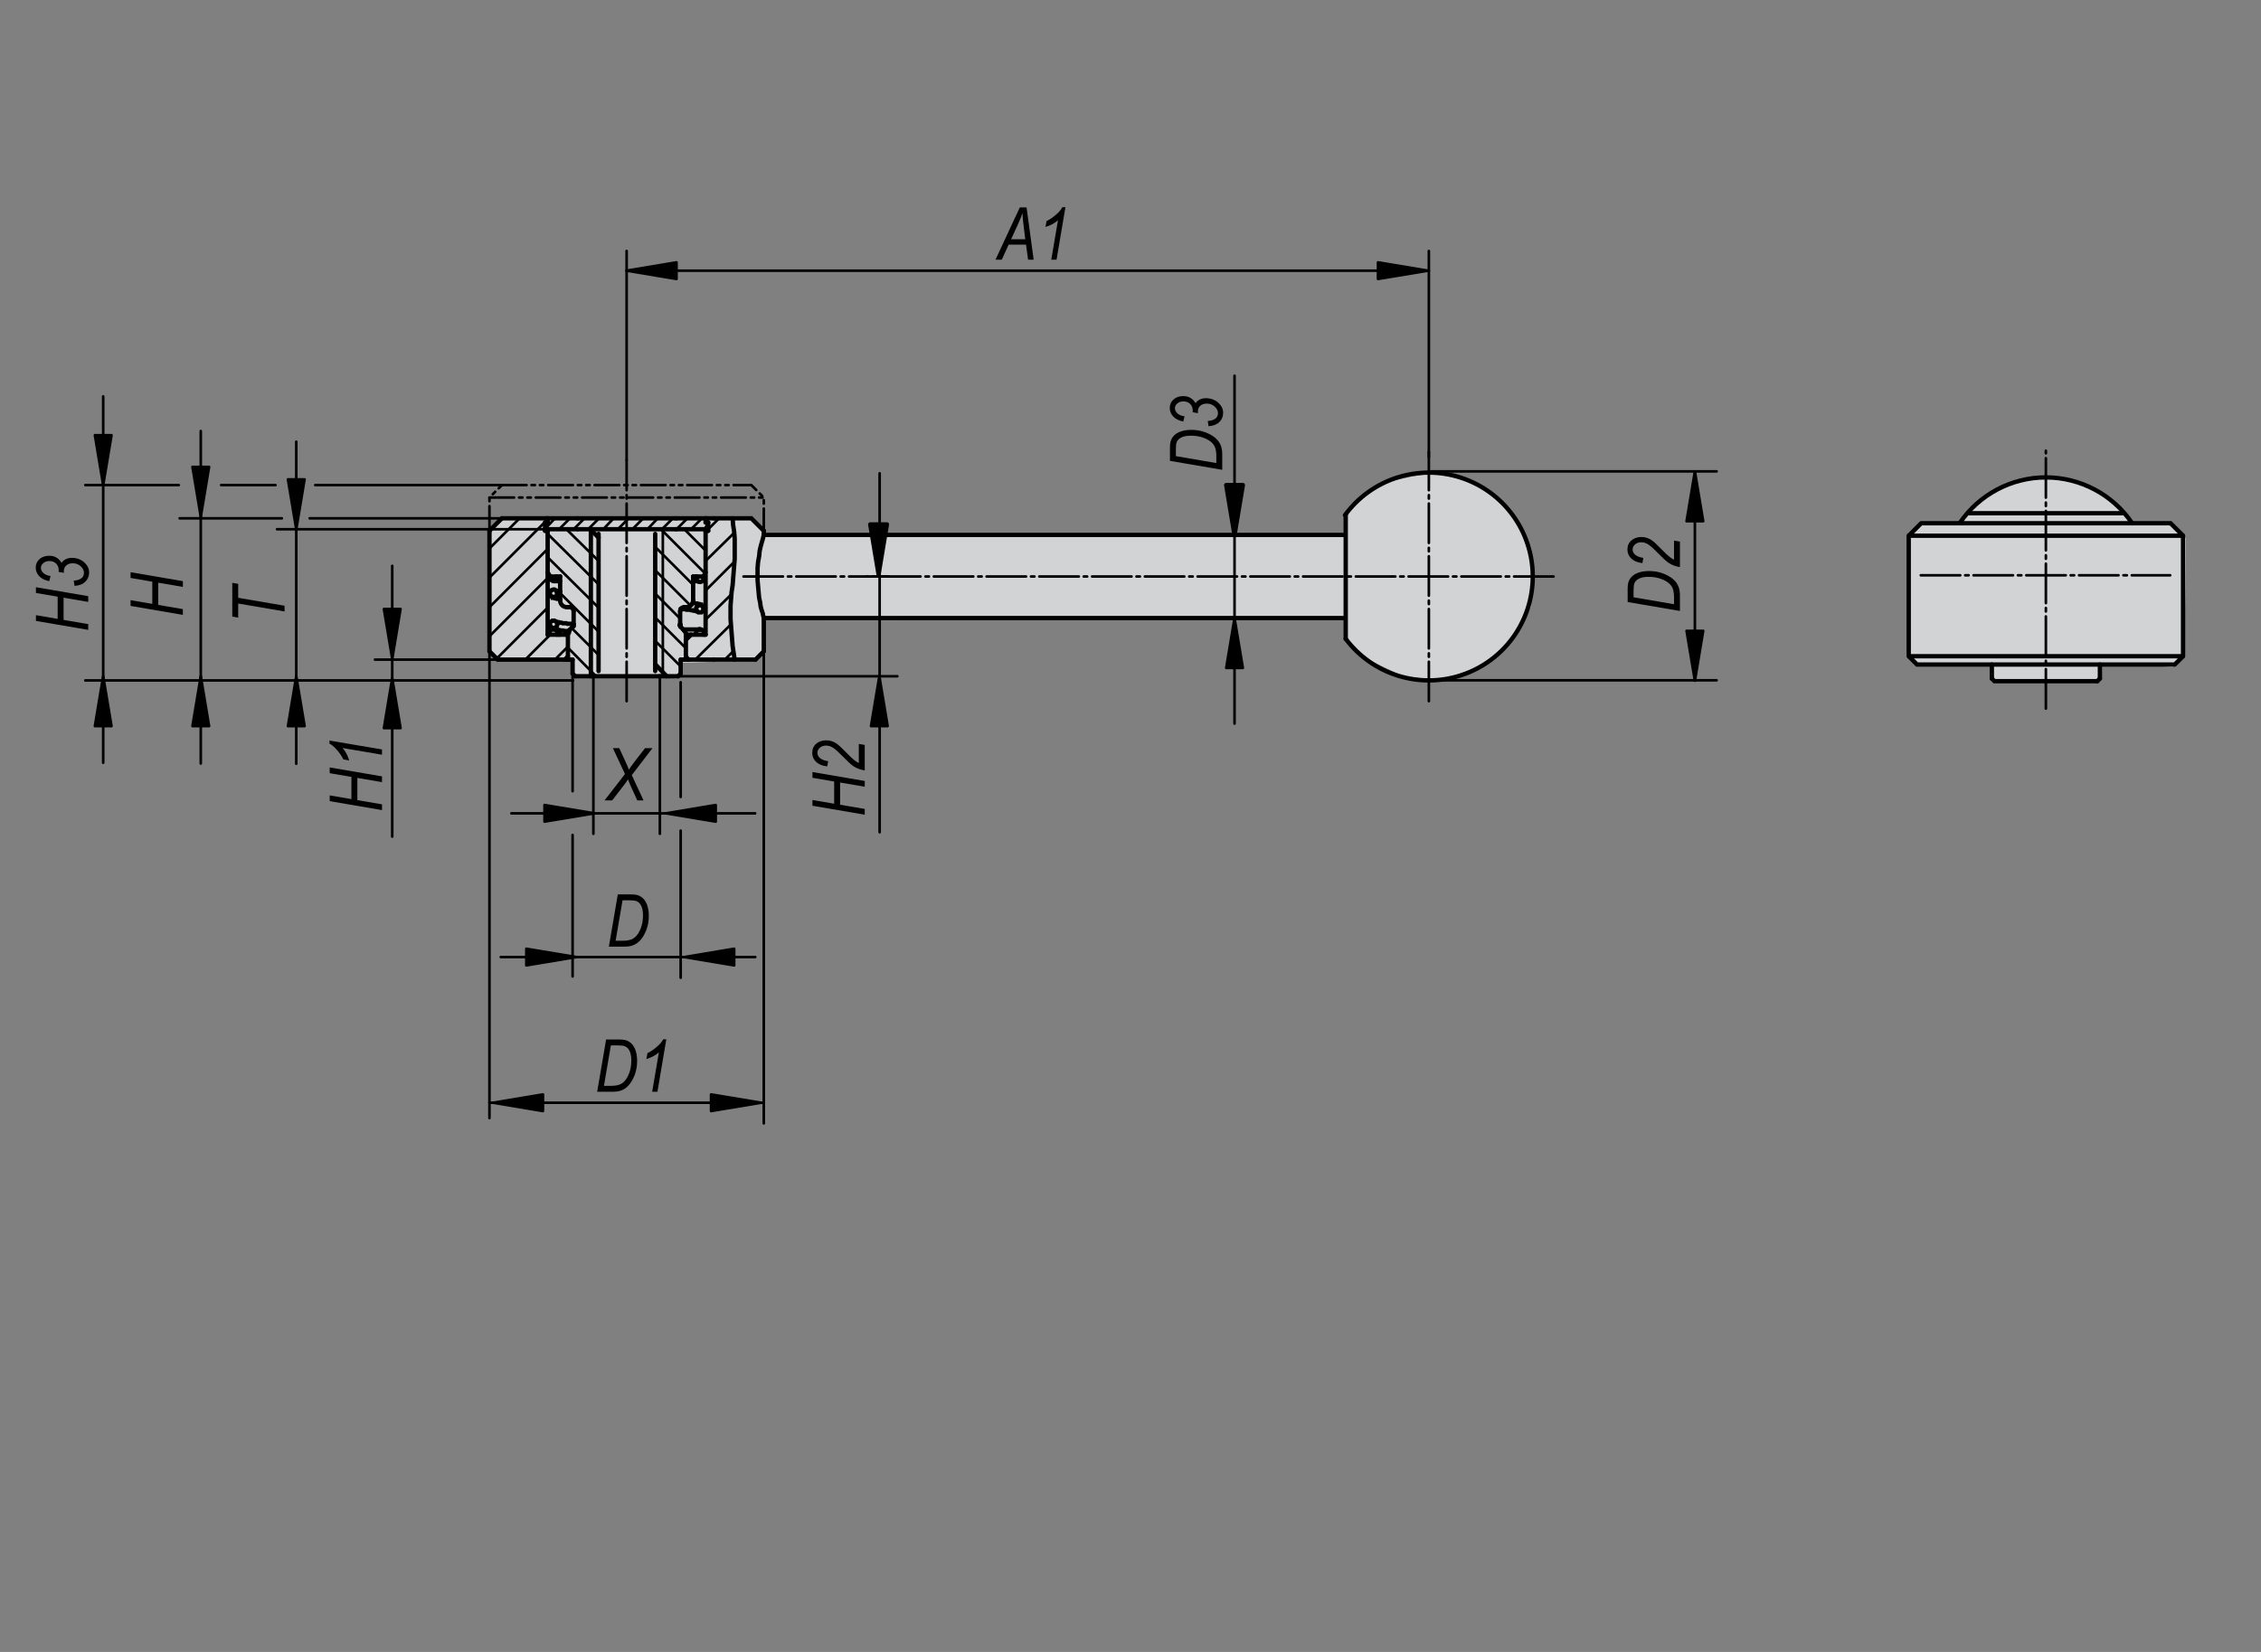 <?xml version="1.0" encoding="utf-8"?>
<!-- Generator: Adobe Illustrator 16.0.3, SVG Export Plug-In . SVG Version: 6.00 Build 0)  -->
<!DOCTYPE svg PUBLIC "-//W3C//DTD SVG 1.1//EN" "http://www.w3.org/Graphics/SVG/1.1/DTD/svg11.dtd">
<svg version="1.1" id="K0114-06390-1A21" xmlns="http://www.w3.org/2000/svg" xmlns:xlink="http://www.w3.org/1999/xlink" x="0px"
	 y="0px" width="650px" height="475px" viewBox="0 0 650 475" enable-background="new 0 0 650 475" xml:space="preserve">
<rect x="0" y="0" width="650" height="475" fill="#808080" stroke="none"/>
<polygon fill="#FFFFFF" points="436.674,150.936 431.998,144.421 424.354,139.155 414.757,135.704 405.902,137.125 398.137,138.839 
	392.114,142.775 387.31,147.621 387.059,153.983 219.496,153.96 219.502,153.26 216.469,149.083 144.723,148.706 141.306,152.499 
	140.927,186.664 143.204,189.7 164.464,189.7 164.464,193.115 165.22,194.635 194.83,195.016 195.968,193.498 195.968,190.461 
	217.228,190.08 219.125,186.664 219.231,177.2 386.862,177.596 386.96,183.758 390.991,188.347 397.438,191.539 403.139,194.236 
	413.863,195.652 425.161,191.676 432.512,186.049 439.964,174.608 440.837,163.737 "/>
<polygon fill="#FFFFFF" points="624.097,150.479 612.462,151.008 611.141,148.362 607.702,144.926 602.153,140.961 596.599,138.317 
	591.841,137.259 587.087,136.995 579.95,138.581 573.869,140.961 569.373,144.134 565.936,147.042 563.293,150.215 552.189,150.479 
	548.751,153.917 548.489,188.812 550.868,190.924 572.547,191.455 572.016,194.892 573.869,196.213 601.892,196.213 
	603.475,195.157 603.475,190.924 624.622,191.721 628.059,188.282 628.323,154.708 "/>
<polygon fill="#D1D3D4" points="436.674,150.936 431.998,144.421 424.354,139.155 414.757,135.704 405.902,137.125 398.137,138.839 
	392.114,142.775 387.31,147.621 387.059,153.983 219.496,153.96 219.502,153.26 216.469,149.083 144.723,148.706 141.306,152.499 
	140.927,186.664 143.204,189.7 164.464,189.7 164.464,193.115 165.22,194.635 194.83,195.016 195.968,193.498 195.968,190.461 
	217.228,190.08 219.125,186.664 219.231,177.2 386.862,177.596 386.96,183.758 390.991,188.347 397.438,191.539 403.139,194.236 
	413.863,195.652 425.161,191.676 432.512,186.049 439.964,174.608 440.837,163.737 "/>
<polygon fill="#D1D3D4" points="624.097,150.479 612.462,151.008 611.141,148.362 607.702,144.926 602.153,140.961 596.599,138.317 
	591.841,137.259 587.087,136.995 579.95,138.581 573.869,140.961 569.373,144.134 565.936,147.042 563.293,150.215 552.189,150.479 
	548.751,153.917 548.489,188.812 550.868,190.924 572.547,191.455 572.016,194.892 573.869,196.213 601.892,196.213 
	603.475,195.157 603.475,190.924 624.622,191.721 628.059,188.282 628.323,154.708 "/>
<line fill="none" stroke="#FFFFFF" stroke-width="0.003" x1="641.25" y1="461.5" x2="641.255" y2="461.5"/>
<polyline fill="none" stroke="#000000" stroke-width="1.25" stroke-linecap="round" stroke-miterlimit="1.5" points="
	160.877,182.498 160.877,182.348 160.877,182.198 160.877,182.049 160.877,181.9 160.877,181.752 160.727,181.601 160.727,181.453 
	160.577,181.453 160.577,181.303 160.428,181.15 160.28,181.15 160.128,181.003 159.832,181.003 "/>
<path fill="none" stroke="#000000" stroke-width="1.25" stroke-linecap="round" stroke-miterlimit="1.5" d="M158.19,165.768
	c-0.132,0.396,0.008,0.827,0.345,1.068c0.34,0.242,0.795,0.231,1.125-0.022c0.328-0.251,0.456-0.688,0.308-1.079"/>
<line fill="none" stroke="#000000" stroke-width="1.25" stroke-linecap="round" stroke-miterlimit="1.5" x1="159.083" y1="167.113" x2="161.026" y2="167.113"/>
<line fill="none" stroke="#000000" stroke-width="1.25" stroke-linecap="round" stroke-miterlimit="1.5" x1="199.266" y1="167.113" x2="200.758" y2="167.113"/>
<line fill="none" stroke="#000000" stroke-width="1.25" stroke-linecap="round" stroke-miterlimit="1.5" x1="200.16" y1="165.768" x2="200.16" y2="165.768"/>
<line fill="none" stroke="#000000" stroke-width="1.25" stroke-linecap="round" stroke-miterlimit="1.5" x1="200.16" y1="165.768" x2="200.16" y2="165.768"/>
<line fill="none" stroke="#000000" stroke-width="1.25" stroke-linecap="round" stroke-miterlimit="1.5" x1="200.16" y1="165.768" x2="200.16" y2="165.768"/>
<line fill="none" stroke="#000000" stroke-width="1.25" stroke-linecap="round" stroke-miterlimit="1.5" x1="200.16" y1="165.768" x2="200.16" y2="165.917"/>
<line fill="none" stroke="#000000" stroke-width="1.25" stroke-linecap="round" stroke-miterlimit="1.5" x1="200.16" y1="165.917" x2="200.16" y2="165.917"/>
<line fill="none" stroke="#000000" stroke-width="1.25" stroke-linecap="round" stroke-miterlimit="1.5" x1="200.16" y1="165.917" x2="200.16" y2="165.917"/>
<line fill="none" stroke="#000000" stroke-width="1.25" stroke-linecap="round" stroke-miterlimit="1.5" x1="200.16" y1="165.917" x2="200.16" y2="166.068"/>
<line fill="none" stroke="#000000" stroke-width="1.25" stroke-linecap="round" stroke-miterlimit="1.5" x1="200.16" y1="166.068" x2="200.16" y2="166.068"/>
<line fill="none" stroke="#000000" stroke-width="1.25" stroke-linecap="round" stroke-miterlimit="1.5" x1="200.16" y1="166.068" x2="200.16" y2="166.068"/>
<line fill="none" stroke="#000000" stroke-width="1.25" stroke-linecap="round" stroke-miterlimit="1.5" x1="200.16" y1="166.068" x2="200.16" y2="166.216"/>
<line fill="none" stroke="#000000" stroke-width="1.25" stroke-linecap="round" stroke-miterlimit="1.5" x1="200.16" y1="166.216" x2="200.16" y2="166.216"/>
<line fill="none" stroke="#000000" stroke-width="1.25" stroke-linecap="round" stroke-miterlimit="1.5" x1="200.16" y1="166.216" x2="200.16" y2="166.216"/>
<line fill="none" stroke="#000000" stroke-width="1.25" stroke-linecap="round" stroke-miterlimit="1.5" x1="200.16" y1="166.216" x2="200.16" y2="166.366"/>
<line fill="none" stroke="#000000" stroke-width="1.25" stroke-linecap="round" stroke-miterlimit="1.5" x1="200.16" y1="166.366" x2="200.16" y2="166.366"/>
<line fill="none" stroke="#000000" stroke-width="1.25" stroke-linecap="round" stroke-miterlimit="1.5" x1="200.16" y1="166.366" x2="200.16" y2="166.366"/>
<line fill="none" stroke="#000000" stroke-width="1.25" stroke-linecap="round" stroke-miterlimit="1.5" x1="200.16" y1="166.366" x2="200.16" y2="166.514"/>
<polyline fill="none" stroke="#000000" stroke-width="1.25" stroke-linecap="round" stroke-miterlimit="1.5" points="
	160.28,170.548 160.128,170.398 160.128,170.099 159.98,169.803 159.682,169.653 159.383,169.5 159.083,169.5 158.786,169.653 
	158.636,169.653 158.337,169.803 158.19,170.099 158.039,170.25 158.039,170.548 158.039,170.849 158.19,171.145 158.337,171.445 
	158.636,171.593 158.786,171.593 159.083,171.743 159.383,171.593 159.682,171.593 159.98,171.294 160.128,171.145 160.128,170.849 
	160.28,170.548 "/>
<polyline fill="none" stroke="#000000" stroke-width="1.25" stroke-linecap="round" stroke-miterlimit="1.5" points="
	158.039,170.548 158.039,170.849 158.19,171.145 158.337,171.294 158.486,171.445 158.636,171.593 158.786,171.743 158.935,171.743 
	158.935,171.894 159.083,171.894 159.235,171.894 159.383,171.894 159.531,172.042 159.682,172.042 159.832,172.042 159.98,172.042 
	160.128,172.191 160.28,172.191 160.428,172.191 160.577,172.191 161.026,172.34 "/>
<polyline fill="none" stroke="#000000" stroke-width="1.25" stroke-linecap="round" stroke-miterlimit="1.5" points="202.25,175.03 
	202.25,174.73 202.102,174.431 201.955,174.28 201.804,174.133 201.654,173.985 201.505,173.985 201.505,173.834 201.357,173.834 
	201.205,173.834 201.057,173.684 200.908,173.684 200.758,173.684 200.608,173.684 200.459,173.536 200.311,173.536 200.16,173.536 
	200.01,173.536 199.712,173.387 199.562,173.387 199.115,173.387 "/>
<line fill="none" stroke="#000000" stroke-width="1.25" stroke-linecap="round" stroke-miterlimit="1.5" x1="161.026" y1="170.099" x2="161.026" y2="170.099"/>
<line fill="none" stroke="#000000" stroke-width="1.25" stroke-linecap="round" stroke-miterlimit="1.5" x1="161.026" y1="170.099" x2="160.877" y2="170.099"/>
<line fill="none" stroke="#000000" stroke-width="1.25" stroke-linecap="round" stroke-miterlimit="1.5" x1="160.877" y1="170.099" x2="160.727" y2="170.099"/>
<line fill="none" stroke="#000000" stroke-width="1.25" stroke-linecap="round" stroke-miterlimit="1.5" x1="160.727" y1="170.099" x2="160.577" y2="170.099"/>
<line fill="none" stroke="#000000" stroke-width="1.25" stroke-linecap="round" stroke-miterlimit="1.5" x1="160.577" y1="170.099" x2="160.577" y2="170.099"/>
<line fill="none" stroke="#000000" stroke-width="1.25" stroke-linecap="round" stroke-miterlimit="1.5" x1="160.577" y1="170.099" x2="160.428" y2="169.95"/>
<line fill="none" stroke="#000000" stroke-width="1.25" stroke-linecap="round" stroke-miterlimit="1.5" x1="160.428" y1="169.95" x2="160.28" y2="169.95"/>
<line fill="none" stroke="#000000" stroke-width="1.25" stroke-linecap="round" stroke-miterlimit="1.5" x1="160.28" y1="169.95" x2="160.28" y2="169.95"/>
<line fill="none" stroke="#000000" stroke-width="1.25" stroke-linecap="round" stroke-miterlimit="1.5" x1="160.28" y1="169.95" x2="160.128" y2="169.95"/>
<line fill="none" stroke="#000000" stroke-width="1.25" stroke-linecap="round" stroke-miterlimit="1.5" x1="160.128" y1="169.95" x2="160.128" y2="169.95"/>
<line fill="none" stroke="#000000" stroke-width="1.25" stroke-linecap="round" stroke-miterlimit="1.5" x1="160.128" y1="169.95" x2="160.128" y2="169.95"/>
<line fill="none" stroke="#000000" stroke-width="1.25" stroke-linecap="round" stroke-miterlimit="1.5" x1="160.128" y1="169.95" x2="159.98" y2="169.95"/>
<line fill="none" stroke="#000000" stroke-width="1.25" stroke-linecap="round" stroke-miterlimit="1.5" x1="159.98" y1="169.95" x2="159.98" y2="169.95"/>
<polyline fill="none" stroke="#000000" stroke-width="1.25" stroke-linecap="round" stroke-miterlimit="1.5" points="
	201.205,176.075 201.505,176.075 201.654,176.075 201.955,175.776 202.102,175.627 202.25,175.326 202.25,175.03 202.25,174.73 
	202.102,174.581 201.955,174.28 201.804,174.133 201.505,173.985 201.205,173.985 200.908,173.985 200.608,174.133 200.459,174.28 
	200.311,174.581 200.16,174.73 200.16,175.03 200.16,175.326 200.311,175.627 200.459,175.776 200.758,176.075 200.908,176.075 
	201.205,176.075 "/>
<polyline fill="none" stroke="#000000" stroke-width="1.25" stroke-linecap="round" stroke-miterlimit="1.5" points="
	195.681,175.03 195.979,175.178 196.425,175.178 196.725,175.178 197.022,175.178 197.322,175.326 197.621,175.326 197.92,175.326 
	198.069,175.326 198.369,175.326 198.667,175.478 198.817,175.478 199.115,175.478 199.266,175.478 199.414,175.627 
	199.712,175.627 199.863,175.627 200.01,175.627 200.16,175.776 200.459,175.776 "/>
<polyline fill="none" stroke="#000000" stroke-width="1.25" stroke-linecap="round" stroke-miterlimit="1.5" points="160.28,179.51 
	160.128,179.211 160.128,179.061 159.98,178.765 159.682,178.613 159.383,178.463 159.083,178.463 158.786,178.463 158.636,178.613 
	158.337,178.765 158.19,178.914 158.039,179.211 158.039,179.51 158.039,179.811 158.19,180.105 158.337,180.258 158.636,180.406 
	158.786,180.555 159.083,180.555 159.383,180.555 159.682,180.406 159.98,180.258 160.128,179.957 160.128,179.811 160.28,179.51 
	"/>
<polyline fill="none" stroke="#000000" stroke-width="1.25" stroke-linecap="round" stroke-miterlimit="1.5" points="
	158.039,179.51 158.19,179.957 158.337,180.258 158.486,180.406 158.786,180.555 158.935,180.705 159.083,180.705 159.235,180.855 
	159.531,180.855 159.682,181.003 159.832,181.003 160.128,181.003 160.428,181.15 160.727,181.15 160.877,181.15 161.325,181.303 
	161.623,181.303 161.924,181.303 162.373,181.453 162.668,181.453 163.565,181.453 "/>
<polyline fill="none" stroke="#000000" stroke-width="1.25" stroke-linecap="round" stroke-miterlimit="1.5" points="164.91,179.51 
	164.461,179.51 164.163,179.361 163.865,179.361 163.565,179.361 163.117,179.361 162.818,179.211 162.52,179.211 162.373,179.211 
	162.071,179.211 161.773,179.211 161.475,179.061 161.325,179.061 161.026,179.061 160.877,179.061 160.727,178.914 
	160.577,178.914 160.428,178.914 160.28,178.914 160.128,178.914 159.98,178.765 "/>
<path fill="none" stroke="#000000" stroke-width="1.25" stroke-linecap="round" stroke-miterlimit="1.5" d="M200.16,165.768
	c-0.204,0.478-0.058,1.035,0.356,1.352c0.414,0.316,0.99,0.311,1.397-0.012c0.409-0.322,0.544-0.88,0.332-1.356"/>
<line fill="none" stroke="#000000" stroke-width="1.25" stroke-linecap="round" stroke-miterlimit="1.5" x1="202.25" y1="166.216" x2="202.25" y2="166.216"/>
<line fill="none" stroke="#000000" stroke-width="1.25" stroke-linecap="round" stroke-miterlimit="1.5" x1="202.25" y1="166.216" x2="202.25" y2="166.068"/>
<line fill="none" stroke="#000000" stroke-width="1.25" stroke-linecap="round" stroke-miterlimit="1.5" x1="202.25" y1="166.068" x2="202.25" y2="166.068"/>
<line fill="none" stroke="#000000" stroke-width="1.25" stroke-linecap="round" stroke-miterlimit="1.5" x1="202.25" y1="166.068" x2="202.25" y2="166.068"/>
<line fill="none" stroke="#000000" stroke-width="1.25" stroke-linecap="round" stroke-miterlimit="1.5" x1="202.25" y1="166.068" x2="202.25" y2="166.068"/>
<line fill="none" stroke="#000000" stroke-width="1.25" stroke-linecap="round" stroke-miterlimit="1.5" x1="202.25" y1="166.068" x2="202.25" y2="166.068"/>
<line fill="none" stroke="#000000" stroke-width="1.25" stroke-linecap="round" stroke-miterlimit="1.5" x1="202.25" y1="166.068" x2="202.25" y2="166.068"/>
<line fill="none" stroke="#000000" stroke-width="1.25" stroke-linecap="round" stroke-miterlimit="1.5" x1="202.25" y1="166.068" x2="202.25" y2="165.917"/>
<line fill="none" stroke="#000000" stroke-width="1.25" stroke-linecap="round" stroke-miterlimit="1.5" x1="202.25" y1="165.917" x2="202.25" y2="165.917"/>
<line fill="none" stroke="#000000" stroke-width="1.25" stroke-linecap="round" stroke-miterlimit="1.5" x1="202.25" y1="165.917" x2="202.25" y2="165.917"/>
<line fill="none" stroke="#000000" stroke-width="1.25" stroke-linecap="round" stroke-miterlimit="1.5" x1="202.25" y1="165.917" x2="202.25" y2="165.917"/>
<line fill="none" stroke="#000000" stroke-width="1.25" stroke-linecap="round" stroke-miterlimit="1.5" x1="202.25" y1="165.917" x2="202.25" y2="165.917"/>
<line fill="none" stroke="#000000" stroke-width="1.25" stroke-linecap="round" stroke-miterlimit="1.5" x1="202.25" y1="165.917" x2="202.25" y2="165.917"/>
<line fill="none" stroke="#000000" stroke-width="1.25" stroke-linecap="round" stroke-miterlimit="1.5" x1="202.25" y1="165.917" x2="202.25" y2="165.768"/>
<line fill="none" stroke="#000000" stroke-width="1.25" stroke-linecap="round" stroke-miterlimit="1.5" x1="202.25" y1="165.768" x2="202.25" y2="165.768"/>
<line fill="none" stroke="#000000" stroke-width="1.25" stroke-linecap="round" stroke-miterlimit="1.5" x1="202.25" y1="165.768" x2="202.25" y2="165.768"/>
<line fill="none" stroke="#000000" stroke-width="1.25" stroke-linecap="round" stroke-miterlimit="1.5" x1="202.25" y1="165.768" x2="202.25" y2="165.768"/>
<path fill="none" stroke="#000000" stroke-width="1.25" stroke-linecap="round" stroke-miterlimit="1.5" d="M160.128,182.498
	c0.198-0.462,0.072-0.993-0.309-1.316c-0.382-0.324-0.93-0.359-1.351-0.09c-0.419,0.271-0.615,0.785-0.479,1.268"/>
<line fill="none" stroke="#000000" stroke-width="1.25" stroke-linecap="round" stroke-miterlimit="1.5" x1="159.832" y1="181.003" x2="159.083" y2="181.003"/>
<path fill="none" stroke="#000000" stroke-width="1.25" stroke-linecap="round" stroke-miterlimit="1.5" d="M202.25,182.498
	c0.198-0.462,0.073-0.993-0.309-1.316c-0.382-0.324-0.93-0.359-1.35-0.09c-0.419,0.271-0.615,0.785-0.481,1.268"/>
<line fill="none" stroke="#000000" stroke-width="1.25" stroke-linecap="round" stroke-miterlimit="1.5" x1="201.205" y1="181.003" x2="201.205" y2="181.003"/>
<line fill="none" stroke="#000000" stroke-width="1.25" stroke-linecap="round" stroke-miterlimit="1.5" x1="201.205" y1="181.003" x2="201.205" y2="181.003"/>
<line fill="none" stroke="#000000" stroke-width="1.25" stroke-linecap="round" stroke-miterlimit="1.5" x1="201.205" y1="181.003" x2="201.057" y2="181.003"/>
<polyline fill="none" stroke="#000000" stroke-width="1.25" stroke-linecap="round" stroke-miterlimit="1.5" points="
	201.057,181.003 200.908,181.003 200.758,181.003 200.608,181.003 200.459,181.003 200.311,181.003 200.16,181.003 199.863,181.003 
	199.562,181.003 199.414,181.003 199.115,181.003 198.667,181.003 198.369,181.003 198.069,181.003 197.621,181.003 
	197.322,181.003 196.425,181.003 "/>
<line fill="none" stroke="#000000" stroke-width="1.25" stroke-linecap="round" stroke-miterlimit="1.5" x1="158.19" y1="165.768" x2="158.19" y2="165.768"/>
<line fill="none" stroke="#000000" stroke-width="1.25" stroke-linecap="round" stroke-miterlimit="1.5" x1="202.85" y1="164.573" x2="202.25" y2="165.768"/>
<line fill="none" stroke="#000000" stroke-width="1.25" stroke-linecap="round" stroke-miterlimit="1.5" x1="202.85" y1="152.174" x2="202.85" y2="152.623"/>
<line fill="none" stroke="#000000" stroke-width="1.25" stroke-linecap="round" stroke-miterlimit="1.5" x1="196.874" y1="189.668" x2="196.576" y2="189.668"/>
<line fill="none" stroke="#000000" stroke-width="1.25" stroke-linecap="round" stroke-miterlimit="1.5" x1="158.19" y1="165.768" x2="157.439" y2="164.573"/>
<line fill="none" stroke="#000000" stroke-width="1.25" stroke-linecap="round" stroke-miterlimit="1.5" x1="189.705" y1="194.447" x2="170.585" y2="194.447"/>
<line fill="none" stroke="#000000" stroke-width="1.25" stroke-linecap="round" stroke-miterlimit="1.5" x1="172.079" y1="192.955" x2="172.079" y2="153.521"/>
<line fill="none" stroke="#000000" stroke-width="1.25" stroke-linecap="round" stroke-miterlimit="1.5" x1="188.361" y1="153.521" x2="188.361" y2="192.955"/>
<path fill="none" stroke="#000000" stroke-width="1.25" stroke-linecap="round" stroke-miterlimit="1.5" d="M164.91,175.776
	c0-0.659-0.534-1.195-1.196-1.195"/>
<path fill="none" stroke="#000000" stroke-width="1.25" stroke-linecap="round" stroke-miterlimit="1.5" d="M196.725,174.581
	c-0.66,0-1.195,0.536-1.195,1.195"/>
<line fill="none" stroke="#000000" stroke-width="1.25" stroke-linecap="round" stroke-miterlimit="1.5" x1="164.611" y1="180.258" x2="164.611" y2="180.258"/>
<line fill="none" stroke="#000000" stroke-width="1.25" stroke-linecap="round" stroke-miterlimit="1.5" x1="164.611" y1="180.258" x2="164.611" y2="180.105"/>
<line fill="none" stroke="#000000" stroke-width="1.25" stroke-linecap="round" stroke-miterlimit="1.5" x1="164.611" y1="180.105" x2="164.76" y2="180.105"/>
<line fill="none" stroke="#000000" stroke-width="1.25" stroke-linecap="round" stroke-miterlimit="1.5" x1="164.76" y1="180.105" x2="164.76" y2="180.105"/>
<line fill="none" stroke="#000000" stroke-width="1.25" stroke-linecap="round" stroke-miterlimit="1.5" x1="164.76" y1="180.105" x2="164.76" y2="179.957"/>
<line fill="none" stroke="#000000" stroke-width="1.25" stroke-linecap="round" stroke-miterlimit="1.5" x1="164.76" y1="179.957" x2="164.76" y2="179.957"/>
<line fill="none" stroke="#000000" stroke-width="1.25" stroke-linecap="round" stroke-miterlimit="1.5" x1="164.76" y1="179.957" x2="164.76" y2="179.957"/>
<line fill="none" stroke="#000000" stroke-width="1.25" stroke-linecap="round" stroke-miterlimit="1.5" x1="164.76" y1="179.957" x2="164.76" y2="179.811"/>
<line fill="none" stroke="#000000" stroke-width="1.25" stroke-linecap="round" stroke-miterlimit="1.5" x1="164.76" y1="179.811" x2="164.76" y2="179.811"/>
<polyline fill="none" stroke="#000000" stroke-width="1.25" stroke-linecap="round" stroke-miterlimit="1.5" points="
	164.76,179.811 164.91,179.811 164.91,179.66 164.91,179.51 "/>
<line fill="none" stroke="#000000" stroke-width="1.25" stroke-linecap="round" stroke-miterlimit="1.5" x1="195.53" y1="179.51" x2="195.53" y2="179.51"/>
<line fill="none" stroke="#000000" stroke-width="1.25" stroke-linecap="round" stroke-miterlimit="1.5" x1="195.53" y1="179.51" x2="195.53" y2="179.51"/>
<line fill="none" stroke="#000000" stroke-width="1.25" stroke-linecap="round" stroke-miterlimit="1.5" x1="195.53" y1="179.51" x2="195.53" y2="179.66"/>
<line fill="none" stroke="#000000" stroke-width="1.25" stroke-linecap="round" stroke-miterlimit="1.5" x1="195.53" y1="179.66" x2="195.53" y2="179.66"/>
<line fill="none" stroke="#000000" stroke-width="1.25" stroke-linecap="round" stroke-miterlimit="1.5" x1="195.53" y1="179.66" x2="195.53" y2="179.66"/>
<line fill="none" stroke="#000000" stroke-width="1.25" stroke-linecap="round" stroke-miterlimit="1.5" x1="195.53" y1="179.66" x2="195.53" y2="179.811"/>
<line fill="none" stroke="#000000" stroke-width="1.25" stroke-linecap="round" stroke-miterlimit="1.5" x1="195.53" y1="179.811" x2="195.53" y2="179.811"/>
<line fill="none" stroke="#000000" stroke-width="1.25" stroke-linecap="round" stroke-miterlimit="1.5" x1="195.53" y1="179.811" x2="195.53" y2="179.811"/>
<line fill="none" stroke="#000000" stroke-width="1.25" stroke-linecap="round" stroke-miterlimit="1.5" x1="195.53" y1="179.811" x2="195.53" y2="179.957"/>
<line fill="none" stroke="#000000" stroke-width="1.25" stroke-linecap="round" stroke-miterlimit="1.5" x1="195.53" y1="179.957" x2="195.53" y2="179.957"/>
<line fill="none" stroke="#000000" stroke-width="1.25" stroke-linecap="round" stroke-miterlimit="1.5" x1="195.53" y1="179.957" x2="195.53" y2="179.957"/>
<line fill="none" stroke="#000000" stroke-width="1.25" stroke-linecap="round" stroke-miterlimit="1.5" x1="195.53" y1="179.957" x2="195.681" y2="180.105"/>
<line fill="none" stroke="#000000" stroke-width="1.25" stroke-linecap="round" stroke-miterlimit="1.5" x1="195.681" y1="180.105" x2="195.681" y2="180.105"/>
<line fill="none" stroke="#000000" stroke-width="1.25" stroke-linecap="round" stroke-miterlimit="1.5" x1="195.681" y1="180.105" x2="195.681" y2="180.105"/>
<line fill="none" stroke="#000000" stroke-width="1.25" stroke-linecap="round" stroke-miterlimit="1.5" x1="195.681" y1="180.105" x2="195.681" y2="180.105"/>
<line fill="none" stroke="#000000" stroke-width="1.25" stroke-linecap="round" stroke-miterlimit="1.5" x1="195.681" y1="180.105" x2="195.681" y2="180.258"/>
<path fill="none" stroke="#000000" stroke-width="1.25" stroke-linecap="round" stroke-miterlimit="1.5" d="M161.026,172.639
	c0,1.072,0.869,1.942,1.942,1.942"/>
<path fill="none" stroke="#000000" stroke-width="1.25" stroke-linecap="round" stroke-miterlimit="1.5" d="M197.322,174.581
	c1.073,0,1.943-0.87,1.943-1.942"/>
<line fill="none" stroke="#000000" stroke-width="1.25" stroke-linecap="round" stroke-miterlimit="1.5" x1="165.355" y1="194.447" x2="164.611" y2="193.699"/>
<line fill="none" stroke="#000000" stroke-width="1.25" stroke-linecap="round" stroke-miterlimit="1.5" x1="195.681" y1="193.699" x2="194.933" y2="194.447"/>
<line fill="none" stroke="#000000" stroke-width="1.25" stroke-linecap="round" stroke-miterlimit="1.5" x1="164.91" y1="179.51" x2="164.91" y2="175.776"/>
<line fill="none" stroke="#000000" stroke-width="1.25" stroke-linecap="round" stroke-miterlimit="1.5" x1="195.53" y1="175.776" x2="195.53" y2="179.51"/>
<line fill="none" stroke="#000000" stroke-width="1.25" stroke-linecap="round" stroke-miterlimit="1.5" x1="164.611" y1="193.699" x2="164.611" y2="189.668"/>
<line fill="none" stroke="#000000" stroke-width="1.25" stroke-linecap="round" stroke-miterlimit="1.5" x1="195.681" y1="189.668" x2="195.681" y2="193.699"/>
<line fill="none" stroke="#000000" stroke-width="1.25" stroke-linecap="round" stroke-miterlimit="1.5" x1="157.439" y1="152.623" x2="157.439" y2="152.174"/>
<line fill="none" stroke="#000000" stroke-width="1.25" stroke-linecap="round" stroke-miterlimit="1.5" x1="199.266" y1="165.768" x2="199.266" y2="172.639"/>
<line fill="none" stroke="#000000" stroke-width="1.25" stroke-linecap="round" stroke-miterlimit="1.5" x1="161.026" y1="172.639" x2="161.026" y2="165.768"/>
<line fill="none" stroke="#000000" stroke-width="1.25" stroke-linecap="round" stroke-miterlimit="1.5" x1="163.714" y1="181.15" x2="164.611" y2="180.258"/>
<line fill="none" stroke="#000000" stroke-width="1.25" stroke-linecap="round" stroke-miterlimit="1.5" x1="195.681" y1="180.258" x2="196.576" y2="181.15"/>
<line fill="none" stroke="#000000" stroke-width="1.25" stroke-linecap="round" stroke-miterlimit="1.5" x1="162.668" y1="182.498" x2="162.818" y2="182.348"/>
<line fill="none" stroke="#000000" stroke-width="1.25" stroke-linecap="round" stroke-miterlimit="1.5" x1="162.818" y1="182.348" x2="162.818" y2="182.348"/>
<line fill="none" stroke="#000000" stroke-width="1.25" stroke-linecap="round" stroke-miterlimit="1.5" x1="162.818" y1="182.348" x2="162.969" y2="182.198"/>
<line fill="none" stroke="#000000" stroke-width="1.25" stroke-linecap="round" stroke-miterlimit="1.5" x1="162.969" y1="182.198" x2="163.117" y2="182.049"/>
<polyline fill="none" stroke="#000000" stroke-width="1.25" stroke-linecap="round" stroke-miterlimit="1.5" points="
	163.117,182.049 163.117,181.9 163.265,181.9 163.265,181.752 163.417,181.752 163.417,181.601 163.565,181.601 163.565,181.453 
	163.714,181.303 163.714,181.15 "/>
<line fill="none" stroke="#000000" stroke-width="1.25" stroke-linecap="round" stroke-miterlimit="1.5" x1="163.714" y1="189.668" x2="163.265" y2="189.668"/>
<line fill="none" stroke="#000000" stroke-width="1.25" stroke-linecap="round" stroke-miterlimit="1.5" x1="170.585" y1="194.447" x2="165.355" y2="194.447"/>
<line fill="none" stroke="#000000" stroke-width="1.25" stroke-linecap="round" stroke-miterlimit="1.5" x1="164.611" y1="189.668" x2="163.714" y2="189.668"/>
<line fill="none" stroke="#000000" stroke-width="1.25" stroke-linecap="round" stroke-miterlimit="1.5" x1="163.714" y1="174.581" x2="162.969" y2="174.581"/>
<line fill="none" stroke="#000000" stroke-width="1.25" stroke-linecap="round" stroke-miterlimit="1.5" x1="161.026" y1="165.768" x2="158.19" y2="165.768"/>
<line fill="none" stroke="#000000" stroke-width="1.25" stroke-linecap="round" stroke-miterlimit="1.5" x1="202.25" y1="165.768" x2="199.266" y2="165.768"/>
<line fill="none" stroke="#000000" stroke-width="1.25" stroke-linecap="round" stroke-miterlimit="1.5" x1="197.322" y1="174.581" x2="196.725" y2="174.581"/>
<line fill="none" stroke="#000000" stroke-width="1.25" stroke-linecap="round" stroke-miterlimit="1.5" x1="196.576" y1="189.668" x2="195.681" y2="189.668"/>
<line fill="none" stroke="#000000" stroke-width="1.25" stroke-linecap="round" stroke-miterlimit="1.5" x1="194.933" y1="194.447" x2="189.705" y2="194.447"/>
<line fill="none" stroke="#000000" stroke-width="1.25" stroke-linecap="round" stroke-miterlimit="1.5" x1="156.843" y1="151.128" x2="156.843" y2="150.233"/>
<line fill="none" stroke="#000000" stroke-width="1.25" stroke-linecap="round" stroke-miterlimit="1.5" x1="203.447" y1="150.233" x2="203.447" y2="151.128"/>
<line fill="none" stroke="#000000" stroke-width="1.25" stroke-linecap="round" stroke-miterlimit="1.5" x1="157.439" y1="149.486" x2="157.439" y2="149.037"/>
<line fill="none" stroke="#000000" stroke-width="1.25" stroke-linecap="round" stroke-miterlimit="1.5" x1="202.85" y1="149.037" x2="202.85" y2="149.486"/>
<line fill="none" stroke="#000000" stroke-width="1.25" stroke-linecap="round" stroke-miterlimit="1.5" x1="157.439" y1="152.174" x2="156.843" y2="151.128"/>
<line fill="none" stroke="#000000" stroke-width="1.25" stroke-linecap="round" stroke-miterlimit="1.5" x1="203.447" y1="151.128" x2="202.85" y2="152.174"/>
<line fill="none" stroke="#000000" stroke-width="1.25" stroke-linecap="round" stroke-miterlimit="1.5" x1="194.334" y1="149.037" x2="202.85" y2="149.037"/>
<line fill="none" stroke="#000000" stroke-width="1.25" stroke-linecap="round" stroke-miterlimit="1.5" x1="202.85" y1="152.174" x2="194.334" y2="152.174"/>
<line fill="none" stroke="#000000" stroke-width="1.25" stroke-linecap="round" stroke-miterlimit="1.5" x1="166.105" y1="152.174" x2="157.439" y2="152.174"/>
<line fill="none" stroke="#000000" stroke-width="1.25" stroke-linecap="round" stroke-miterlimit="1.5" x1="157.439" y1="149.037" x2="166.105" y2="149.037"/>
<line fill="none" stroke="#000000" stroke-width="1.25" stroke-linecap="round" stroke-miterlimit="1.5" x1="156.993" y1="149.037" x2="157.439" y2="149.037"/>
<line fill="none" stroke="#000000" stroke-width="1.25" stroke-linecap="round" stroke-miterlimit="1.5" x1="202.85" y1="149.037" x2="203.295" y2="149.037"/>
<line fill="none" stroke="#000000" stroke-width="1.25" stroke-linecap="round" stroke-miterlimit="1.5" x1="197.92" y1="189.668" x2="197.174" y2="188.771"/>
<line fill="none" stroke="#000000" stroke-width="1.25" stroke-linecap="round" stroke-miterlimit="1.5" x1="163.265" y1="188.771" x2="162.373" y2="189.668"/>
<line fill="none" stroke="#000000" stroke-width="1.25" stroke-linecap="round" stroke-miterlimit="1.5" x1="202.85" y1="149.486" x2="202.85" y2="150.233"/>
<line fill="none" stroke="#000000" stroke-width="1.25" stroke-linecap="round" stroke-miterlimit="1.5" x1="202.85" y1="152.623" x2="202.85" y2="182.498"/>
<line fill="none" stroke="#000000" stroke-width="1.25" stroke-linecap="round" stroke-miterlimit="1.5" x1="197.92" y1="189.668" x2="197.772" y2="189.668"/>
<line fill="none" stroke="#000000" stroke-width="1.25" stroke-linecap="round" stroke-miterlimit="1.5" x1="163.265" y1="189.668" x2="162.668" y2="189.668"/>
<line fill="none" stroke="#000000" stroke-width="1.25" stroke-linecap="round" stroke-miterlimit="1.5" x1="197.322" y1="189.668" x2="196.874" y2="189.668"/>
<line fill="none" stroke="#000000" stroke-width="1.25" stroke-linecap="round" stroke-miterlimit="1.5" x1="197.92" y1="189.668" x2="197.92" y2="189.668"/>
<line fill="none" stroke="#000000" stroke-width="1.25" stroke-linecap="round" stroke-miterlimit="1.5" x1="162.668" y1="189.668" x2="162.373" y2="189.668"/>
<line fill="none" stroke="#000000" stroke-width="1.25" stroke-linecap="round" stroke-miterlimit="1.5" x1="197.772" y1="189.668" x2="197.322" y2="189.668"/>
<polyline fill="none" stroke="#000000" stroke-width="1.25" stroke-linecap="round" stroke-miterlimit="1.5" points="
	219.578,177.719 219.578,177.568 219.43,177.12 219.282,176.374 218.98,175.478 218.682,174.431 218.532,173.236 218.236,171.894 
	218.086,170.25 217.936,168.606 217.787,166.813 217.787,165.171 217.787,163.377 217.936,161.586 218.236,159.943 218.384,158.449 
	218.682,157.104 218.98,156.06 219.282,155.015 219.43,154.417 219.578,153.819 "/>
<line fill="none" stroke="#000000" stroke-width="1.25" stroke-linecap="round" stroke-miterlimit="1.5" x1="219.578" y1="187.277" x2="219.578" y2="177.719"/>
<line fill="none" stroke="#000000" stroke-width="1.25" stroke-linecap="round" stroke-miterlimit="1.5" x1="219.578" y1="153.819" x2="219.578" y2="152.623"/>
<line fill="none" stroke="#000000" stroke-width="1.25" stroke-linecap="round" stroke-miterlimit="1.5" x1="140.711" y1="187.277" x2="140.711" y2="152.623"/>
<line fill="none" stroke="#000000" stroke-width="1.25" stroke-linecap="round" stroke-miterlimit="1.5" x1="197.174" y1="182.498" x2="197.174" y2="188.771"/>
<line fill="none" stroke="#000000" stroke-width="1.25" stroke-linecap="round" stroke-miterlimit="1.5" x1="163.265" y1="188.771" x2="163.265" y2="182.498"/>
<line fill="none" stroke="#000000" stroke-width="1.25" stroke-linecap="round" stroke-miterlimit="1.5" x1="217.19" y1="189.668" x2="205.24" y2="189.668"/>
<line fill="none" stroke="#000000" stroke-width="1.25" stroke-linecap="round" stroke-miterlimit="1.5" x1="217.19" y1="189.668" x2="219.578" y2="187.277"/>
<line fill="none" stroke="#000000" stroke-width="1.25" stroke-linecap="round" stroke-miterlimit="1.5" x1="143.101" y1="189.668" x2="140.711" y2="187.277"/>
<polyline fill="none" stroke="#000000" stroke-width="1.25" stroke-linecap="round" stroke-miterlimit="1.5" points="
	219.578,152.623 215.993,149.037 205.24,149.037 "/>
<line fill="none" stroke="#000000" stroke-width="1.25" stroke-linecap="round" stroke-miterlimit="1.5" x1="140.711" y1="152.623" x2="144.294" y2="149.037"/>
<line fill="none" stroke="#000000" stroke-width="1.25" stroke-linecap="round" stroke-miterlimit="1.5" x1="203.596" y1="150.233" x2="203.596" y2="152.623"/>
<line fill="none" stroke="#000000" stroke-width="1.25" stroke-linecap="round" stroke-miterlimit="1.5" x1="156.695" y1="152.623" x2="156.695" y2="150.233"/>
<line fill="none" stroke="#000000" stroke-width="1.25" stroke-linecap="round" stroke-miterlimit="1.5" x1="157.439" y1="150.233" x2="157.439" y2="149.486"/>
<line fill="none" stroke="#000000" stroke-width="1.25" stroke-linecap="round" stroke-miterlimit="1.5" x1="157.439" y1="182.498" x2="157.439" y2="152.623"/>
<line fill="none" stroke="#000000" stroke-width="1.25" stroke-linecap="round" stroke-miterlimit="1.5" x1="203.295" y1="149.037" x2="205.24" y2="149.037"/>
<line fill="none" stroke="#000000" stroke-width="1.25" stroke-linecap="round" stroke-miterlimit="1.5" x1="205.24" y1="189.668" x2="197.92" y2="189.668"/>
<line fill="none" stroke="#000000" stroke-width="1.25" stroke-linecap="round" stroke-miterlimit="1.5" x1="202.85" y1="182.498" x2="197.174" y2="182.498"/>
<line fill="none" stroke="#000000" stroke-width="1.25" stroke-linecap="round" stroke-miterlimit="1.5" x1="203.596" y1="152.623" x2="202.85" y2="152.623"/>
<line fill="none" stroke="#000000" stroke-width="1.25" stroke-linecap="round" stroke-miterlimit="1.5" x1="202.85" y1="150.233" x2="203.596" y2="150.233"/>
<line fill="none" stroke="#000000" stroke-width="1.25" stroke-linecap="round" stroke-miterlimit="1.5" x1="156.695" y1="150.233" x2="157.439" y2="150.233"/>
<line fill="none" stroke="#000000" stroke-width="1.25" stroke-linecap="round" stroke-miterlimit="1.5" x1="157.439" y1="152.623" x2="156.695" y2="152.623"/>
<line fill="none" stroke="#000000" stroke-width="1.25" stroke-linecap="round" stroke-miterlimit="1.5" x1="163.265" y1="182.498" x2="157.439" y2="182.498"/>
<line fill="none" stroke="#000000" stroke-width="1.25" stroke-linecap="round" stroke-miterlimit="1.5" x1="162.373" y1="189.668" x2="143.101" y2="189.668"/>
<line fill="none" stroke="#000000" stroke-width="1.25" stroke-linecap="round" stroke-miterlimit="1.5" x1="144.294" y1="149.037" x2="156.993" y2="149.037"/>
<polyline fill="none" stroke="#000000" stroke-width="1.25" stroke-linecap="round" stroke-miterlimit="1.5" points="
	386.17,153.819 378.539,153.819 370.214,153.819 362.574,153.819 354.241,153.819 346.608,153.819 338.97,153.819 330.642,153.819 
	323.01,153.819 314.675,153.819 307.043,153.819 298.712,153.819 291.069,153.819 283.434,153.819 275.113,153.819 267.479,153.819 
	259.137,153.819 251.504,153.819 243.183,153.819 235.548,153.819 219.574,153.819 "/>
<polyline fill="none" stroke="#000000" stroke-width="1.25" stroke-linecap="round" stroke-miterlimit="1.5" points="
	219.574,177.719 227.906,177.719 235.548,177.719 243.183,177.719 251.504,177.719 259.137,177.719 267.479,177.719 
	275.113,177.719 283.434,177.719 291.069,177.719 298.712,177.719 307.043,177.719 314.675,177.719 323.01,177.719 330.642,177.719 
	338.97,177.719 346.608,177.719 354.241,177.719 362.574,177.719 370.214,177.719 386.17,177.719 "/>
<line fill="none" stroke="#000000" stroke-width="0.75" stroke-linecap="round" stroke-miterlimit="1.5" x1="252.881" y1="136.087" x2="252.881" y2="239.3"/>
<line fill="none" stroke="#000000" stroke-width="0.75" stroke-linecap="round" stroke-miterlimit="1.5" x1="189.809" y1="194.447" x2="257.977" y2="194.447"/>
<line fill="none" stroke="#000000" stroke-width="0.75" stroke-linecap="round" stroke-miterlimit="1.5" x1="180.146" y1="132.31" x2="180.146" y2="72.162"/>
<line fill="none" stroke="#000000" stroke-width="0.75" stroke-linecap="round" stroke-miterlimit="1.5" x1="410.772" y1="131.48" x2="410.772" y2="72.162"/>
<polyline fill="none" stroke="#000000" stroke-width="0.75" stroke-linecap="round" stroke-miterlimit="1.5" points="180.146,77.83 
	295.461,77.83 410.772,77.83 "/>
<line fill="none" stroke="#000000" stroke-width="0.75" stroke-linecap="round" stroke-miterlimit="1.5" x1="170.585" y1="194.447" x2="170.585" y2="239.75"/>
<line fill="none" stroke="#000000" stroke-width="0.75" stroke-linecap="round" stroke-miterlimit="1.5" x1="189.705" y1="194.447" x2="189.705" y2="239.75"/>
<polyline fill="none" stroke="#000000" stroke-width="0.75" stroke-linecap="round" stroke-miterlimit="1.5" points="
	147.013,233.869 185.306,233.869 217.082,233.869 "/>
<line fill="none" stroke="#000000" stroke-width="0.75" stroke-linecap="round" stroke-miterlimit="1.5" x1="164.611" y1="240.084" x2="164.611" y2="280.771"/>
<line fill="none" stroke="#000000" stroke-width="0.75" stroke-linecap="round" stroke-miterlimit="1.5" x1="195.681" y1="238.833" x2="195.681" y2="281.14"/>
<polyline fill="none" stroke="#000000" stroke-width="0.75" stroke-linecap="round" stroke-miterlimit="1.5" points="
	143.959,275.197 168.527,275.197 217.121,275.197 "/>
<line fill="none" stroke="#000000" stroke-width="0.75" stroke-linecap="round" stroke-miterlimit="1.5" x1="140.711" y1="187.277" x2="140.711" y2="321.5"/>
<line fill="none" stroke="#000000" stroke-width="0.75" stroke-linecap="round" stroke-miterlimit="1.5" x1="219.578" y1="187.277" x2="219.578" y2="323.016"/>
<polyline fill="none" stroke="#000000" stroke-width="0.75" stroke-linecap="round" stroke-miterlimit="1.5" points="
	140.711,317.086 180.146,317.086 219.578,317.086 "/>
<line fill="none" stroke="#000000" stroke-width="0.75" stroke-linecap="round" stroke-miterlimit="1.5" x1="143.305" y1="189.668" x2="107.791" y2="189.668"/>
<line fill="none" stroke="#000000" stroke-width="0.75" stroke-linecap="round" stroke-miterlimit="1.5" x1="112.758" y1="162.705" x2="112.758" y2="240.561"/>
<line fill="none" stroke="#000000" stroke-width="0.75" stroke-linecap="round" stroke-miterlimit="1.5" x1="157.557" y1="152.174" x2="79.644" y2="152.174"/>
<polyline fill="none" stroke="#000000" stroke-width="0.75" stroke-linecap="round" stroke-miterlimit="1.5" points="
	85.171,219.614 85.171,190.484 85.171,127.006 "/>
<line fill="none" stroke="#000000" stroke-width="0.75" stroke-linecap="round" stroke-miterlimit="1.5" x1="81.017" y1="149.037" x2="51.655" y2="149.037"/>
<line fill="none" stroke="#000000" stroke-width="0.75" stroke-linecap="round" stroke-miterlimit="1.5" x1="144.395" y1="149.037" x2="89.026" y2="149.037"/>
<polyline fill="none" stroke="#000000" stroke-width="0.75" stroke-linecap="round" stroke-miterlimit="1.5" points="
	57.719,219.539 57.719,190.275 57.719,123.946 "/>
<line fill="none" stroke="#000000" stroke-width="0.75" stroke-linecap="round" stroke-miterlimit="1.5" stroke-dasharray="11.339,1.417,0.992,1.417" x1="446.621" y1="165.768" x2="249.021" y2="165.768"/>
<line fill="none" stroke="#000000" stroke-width="0.75" stroke-linecap="round" stroke-miterlimit="1.5" stroke-dasharray="11.339,1.417,0.992,1.417" x1="410.772" y1="201.616" x2="410.772" y2="129.919"/>
<path fill="none" stroke="#000000" stroke-width="1.25" stroke-linecap="round" stroke-miterlimit="1.5" d="M386.872,183.691
	c7.715,10.289,21.148,14.482,33.343,10.418c12.204-4.066,20.429-15.483,20.429-28.342"/>
<path fill="none" stroke="#000000" stroke-width="1.25" stroke-linecap="round" stroke-miterlimit="1.5" d="M440.643,165.768
	c0-12.923-8.308-24.376-20.588-28.394c-12.278-4.018-25.756,0.317-33.389,10.743"/>
<line fill="none" stroke="#000000" stroke-width="1.25" stroke-linecap="round" stroke-miterlimit="1.5" x1="386.872" y1="183.691" x2="386.872" y2="148.142"/>
<line fill="none" stroke="#000000" stroke-width="0.75" stroke-linecap="round" stroke-miterlimit="1.5" stroke-dasharray="11.339,1.417,0.992,1.417" x1="255.426" y1="165.768" x2="213.252" y2="165.768"/>
<line fill="none" stroke="#000000" stroke-width="0.75" stroke-linecap="round" stroke-miterlimit="1.5" stroke-dasharray="11.339,1.417,0.992,1.417" x1="180.146" y1="201.616" x2="180.146" y2="132.31"/>
<line fill="none" stroke="#000000" stroke-width="0.75" stroke-linecap="round" stroke-miterlimit="1.5" stroke-dasharray="7.087,1.417,0.992,1.417,0.992,1.417" x1="140.711" y1="143.063" x2="219.578" y2="143.063"/>
<polyline fill="none" stroke="#000000" stroke-width="0.75" stroke-linecap="round" stroke-miterlimit="1.5" stroke-dasharray="7.087,1.417,0.992,1.417,0.992,1.417" points="
	144.294,139.479 215.993,139.479 219.578,143.063 219.578,152.623 "/>
<polyline fill="none" stroke="#000000" stroke-width="0.75" stroke-linecap="round" stroke-miterlimit="1.5" stroke-dasharray="7.087,1.417,0.992,1.417,0.992,1.417" points="
	140.711,152.623 140.711,143.063 144.294,139.479 "/>
<line fill="none" stroke="#000000" stroke-width="1.25" stroke-linecap="round" stroke-miterlimit="1.5" x1="163.265" y1="189.668" x2="163.265" y2="189.668"/>
<line fill="none" stroke="#000000" stroke-width="1.25" stroke-linecap="round" stroke-miterlimit="1.5" x1="196.576" y1="181.15" x2="197.47" y2="182.498"/>
<polyline fill="none" stroke="#000000" stroke-width="1.25" stroke-linecap="round" stroke-miterlimit="1.5" points="
	166.105,149.037 180.146,149.037 194.334,149.037 "/>
<polyline fill="none" stroke="#000000" stroke-width="1.25" stroke-linecap="round" stroke-miterlimit="1.5" points="
	194.334,152.174 180.146,152.174 166.105,152.174 "/>
<line fill="none" stroke="#000000" stroke-width="0.75" stroke-linecap="round" stroke-miterlimit="1.5" x1="190.552" y1="194.447" x2="190.552" y2="152.174"/>
<line fill="none" stroke="#000000" stroke-width="1.25" stroke-linecap="round" stroke-miterlimit="1.5" x1="169.862" y1="152.174" x2="169.862" y2="194.447"/>
<polyline fill="none" stroke="#000000" stroke-width="1.25" stroke-linecap="round" stroke-miterlimit="1.5" points="
	210.615,149.037 210.766,150.98 211.064,152.923 211.213,154.864 211.213,156.806 211.213,158.747 211.213,160.689 211.064,162.63 
	210.917,164.424 210.766,166.366 210.615,168.308 210.317,170.25 210.167,172.191 210.019,174.133 210.019,176.075 210.019,178.016 
	210.167,179.957 210.317,181.9 210.467,183.842 210.615,185.783 211.213,189.668 "/>
<line fill="none" stroke="#000000" stroke-width="0.75" stroke-linecap="round" stroke-miterlimit="1.5" x1="159.531" y1="189.668" x2="163.265" y2="185.932"/>
<line fill="none" stroke="#000000" stroke-width="0.75" stroke-linecap="round" stroke-miterlimit="1.5" x1="151.019" y1="189.668" x2="158.19" y2="182.498"/>
<line fill="none" stroke="#000000" stroke-width="0.75" stroke-linecap="round" stroke-miterlimit="1.5" x1="142.803" y1="189.368" x2="157.439" y2="174.73"/>
<line fill="none" stroke="#000000" stroke-width="0.75" stroke-linecap="round" stroke-miterlimit="1.5" x1="140.711" y1="182.946" x2="157.439" y2="166.216"/>
<line fill="none" stroke="#000000" stroke-width="0.75" stroke-linecap="round" stroke-miterlimit="1.5" x1="140.711" y1="174.581" x2="157.439" y2="157.851"/>
<line fill="none" stroke="#000000" stroke-width="0.75" stroke-linecap="round" stroke-miterlimit="1.5" x1="140.711" y1="166.068" x2="157.439" y2="149.337"/>
<line fill="none" stroke="#000000" stroke-width="0.75" stroke-linecap="round" stroke-miterlimit="1.5" x1="140.711" y1="157.703" x2="149.375" y2="149.037"/>
<line fill="none" stroke="#000000" stroke-width="1.25" stroke-linecap="round" stroke-miterlimit="1.5" x1="172.079" y1="154.566" x2="169.689" y2="152.174"/>
<line fill="none" stroke="#000000" stroke-width="0.75" stroke-linecap="round" stroke-miterlimit="1.5" x1="172.079" y1="161.287" x2="162.818" y2="152.174"/>
<line fill="none" stroke="#000000" stroke-width="0.75" stroke-linecap="round" stroke-miterlimit="1.5" x1="172.079" y1="168.007" x2="157.439" y2="153.521"/>
<line fill="none" stroke="#000000" stroke-width="0.75" stroke-linecap="round" stroke-miterlimit="1.5" x1="172.079" y1="174.73" x2="157.439" y2="160.24"/>
<line fill="none" stroke="#000000" stroke-width="0.75" stroke-linecap="round" stroke-miterlimit="1.5" x1="172.079" y1="181.601" x2="161.026" y2="170.548"/>
<line fill="none" stroke="#000000" stroke-width="0.75" stroke-linecap="round" stroke-miterlimit="1.5" x1="172.079" y1="188.324" x2="164.311" y2="180.555"/>
<line fill="none" stroke="#000000" stroke-width="0.75" stroke-linecap="round" stroke-miterlimit="1.5" x1="171.334" y1="194.447" x2="163.265" y2="186.233"/>
<line fill="none" stroke="#000000" stroke-width="0.75" stroke-linecap="round" stroke-miterlimit="1.5" x1="202.85" y1="158.301" x2="196.725" y2="152.174"/>
<line fill="none" stroke="#000000" stroke-width="0.75" stroke-linecap="round" stroke-miterlimit="1.5" x1="202.699" y1="164.873" x2="190.004" y2="152.174"/>
<line fill="none" stroke="#000000" stroke-width="0.75" stroke-linecap="round" stroke-miterlimit="1.5" x1="199.266" y1="168.158" x2="188.361" y2="157.253"/>
<line fill="none" stroke="#000000" stroke-width="0.75" stroke-linecap="round" stroke-miterlimit="1.5" x1="198.517" y1="174.133" x2="188.361" y2="163.977"/>
<line fill="none" stroke="#000000" stroke-width="0.75" stroke-linecap="round" stroke-miterlimit="1.5" x1="195.53" y1="177.867" x2="188.361" y2="170.697"/>
<line fill="none" stroke="#000000" stroke-width="0.75" stroke-linecap="round" stroke-miterlimit="1.5" x1="197.174" y1="186.381" x2="188.361" y2="177.568"/>
<line fill="none" stroke="#000000" stroke-width="0.75" stroke-linecap="round" stroke-miterlimit="1.5" x1="195.681" y1="191.607" x2="188.361" y2="184.289"/>
<line fill="none" stroke="#000000" stroke-width="1.25" stroke-linecap="round" stroke-miterlimit="1.5" x1="191.646" y1="194.447" x2="188.361" y2="191.011"/>
<line fill="none" stroke="#000000" stroke-width="0.75" stroke-linecap="round" stroke-miterlimit="1.5" x1="198.667" y1="152.174" x2="201.804" y2="149.037"/>
<line fill="none" stroke="#000000" stroke-width="0.75" stroke-linecap="round" stroke-miterlimit="1.5" x1="194.484" y1="152.174" x2="197.621" y2="149.037"/>
<line fill="none" stroke="#000000" stroke-width="0.75" stroke-linecap="round" stroke-miterlimit="1.5" x1="190.305" y1="152.174" x2="193.438" y2="149.037"/>
<line fill="none" stroke="#000000" stroke-width="0.75" stroke-linecap="round" stroke-miterlimit="1.5" x1="186.121" y1="152.174" x2="189.106" y2="149.037"/>
<line fill="none" stroke="#000000" stroke-width="0.75" stroke-linecap="round" stroke-miterlimit="1.5" x1="181.789" y1="152.174" x2="184.925" y2="149.037"/>
<line fill="none" stroke="#000000" stroke-width="0.75" stroke-linecap="round" stroke-miterlimit="1.5" x1="177.606" y1="152.174" x2="180.743" y2="149.037"/>
<line fill="none" stroke="#000000" stroke-width="0.75" stroke-linecap="round" stroke-miterlimit="1.5" x1="173.424" y1="152.174" x2="176.41" y2="149.037"/>
<line fill="none" stroke="#000000" stroke-width="0.75" stroke-linecap="round" stroke-miterlimit="1.5" x1="169.092" y1="152.174" x2="172.227" y2="149.037"/>
<line fill="none" stroke="#000000" stroke-width="0.75" stroke-linecap="round" stroke-miterlimit="1.5" x1="164.91" y1="152.174" x2="168.047" y2="149.037"/>
<line fill="none" stroke="#000000" stroke-width="0.75" stroke-linecap="round" stroke-miterlimit="1.5" x1="160.727" y1="152.174" x2="163.865" y2="149.037"/>
<line fill="none" stroke="#000000" stroke-width="0.75" stroke-linecap="round" stroke-miterlimit="1.5" x1="157.144" y1="151.579" x2="159.531" y2="149.037"/>
<line fill="none" stroke="#000000" stroke-width="0.75" stroke-linecap="round" stroke-miterlimit="1.5" x1="208.376" y1="189.668" x2="210.917" y2="187.128"/>
<line fill="none" stroke="#000000" stroke-width="0.75" stroke-linecap="round" stroke-miterlimit="1.5" x1="199.863" y1="189.668" x2="210.167" y2="179.51"/>
<line fill="none" stroke="#000000" stroke-width="1.25" stroke-linecap="round" stroke-miterlimit="1.5" x1="197.174" y1="183.99" x2="198.667" y2="182.498"/>
<line fill="none" stroke="#000000" stroke-width="0.75" stroke-linecap="round" stroke-miterlimit="1.5" x1="202.85" y1="178.164" x2="210.317" y2="170.849"/>
<line fill="none" stroke="#000000" stroke-width="0.75" stroke-linecap="round" stroke-miterlimit="1.5" x1="202.85" y1="169.803" x2="211.213" y2="161.436"/>
<line fill="none" stroke="#000000" stroke-width="0.75" stroke-linecap="round" stroke-miterlimit="1.5" x1="202.85" y1="161.287" x2="211.064" y2="153.221"/>
<line fill="none" stroke="#000000" stroke-width="1.25" stroke-linecap="round" stroke-miterlimit="1.5" x1="202.85" y1="152.923" x2="203.148" y2="152.623"/>
<line fill="none" stroke="#000000" stroke-width="0.75" stroke-linecap="round" stroke-miterlimit="1.5" x1="203.596" y1="152.174" x2="206.733" y2="149.037"/>
<polyline fill="none" stroke="#000000" stroke-width="0.75" stroke-linecap="round" stroke-miterlimit="1.5" points="
	354.908,208.064 354.908,174.648 354.908,108.044 "/>
<line fill="none" stroke="#000000" stroke-width="0.75" stroke-linecap="round" stroke-miterlimit="1.5" x1="411.456" y1="135.54" x2="493.498" y2="135.54"/>
<line fill="none" stroke="#000000" stroke-width="0.75" stroke-linecap="round" stroke-miterlimit="1.5" x1="411.456" y1="195.611" x2="493.498" y2="195.611"/>
<polyline fill="none" stroke="#000000" stroke-width="0.75" stroke-linecap="round" stroke-miterlimit="1.5" points="
	487.253,195.281 487.253,165.68 487.253,136.083 "/>
<g>
	<path d="M482.955,175.682l-15.032-2.574v-3.718c0-0.833,0.065-1.468,0.194-1.905c0.186-0.642,0.53-1.213,1.036-1.715
		s1.179-0.89,2.021-1.163c0.84-0.273,1.808-0.41,2.901-0.41c1.456,0,2.777,0.224,3.963,0.671c1.187,0.447,2.166,1,2.938,1.66
		c0.772,0.659,1.313,1.429,1.619,2.31c0.24,0.669,0.359,1.472,0.359,2.408V175.682z M481.252,173.736v-1.954
		c0-0.914-0.098-1.69-0.292-2.328c-0.195-0.638-0.575-1.209-1.14-1.714c-0.564-0.504-1.356-0.943-2.376-1.314
		s-2.179-0.558-3.479-0.558c-1.143,0-2.051,0.162-2.725,0.485s-1.127,0.765-1.359,1.324c-0.171,0.402-0.257,1.032-0.257,1.891v2.177
		L481.252,173.736z"/>
	<path d="M482.955,163.069c-1.285-0.219-2.358-0.615-3.22-1.189c-0.649-0.43-1.812-1.502-3.486-3.216
		c-1.012-1.043-1.834-1.761-2.466-2.153c-0.633-0.392-1.283-0.588-1.953-0.588c-0.719,0-1.312,0.207-1.779,0.619
		c-0.469,0.413-0.703,0.898-0.703,1.458c0,0.573,0.243,1.074,0.729,1.504s1.271,0.737,2.358,0.921l-0.267,1.487
		c-1.381-0.15-2.443-0.583-3.189-1.297c-0.744-0.714-1.117-1.578-1.117-2.589c0-1.114,0.386-1.996,1.158-2.646
		c0.771-0.649,1.729-0.974,2.869-0.974c1.018,0,1.984,0.299,2.899,0.897c0.578,0.369,1.7,1.415,3.368,3.137
		c1.244,1.29,2.276,2.125,3.097,2.508v-5.506l1.702,0.297V163.069z"/>
</g>
<g>
	<path d="M351.375,135.09l-15.032-2.574v-3.718c0-0.833,0.065-1.468,0.194-1.905c0.186-0.642,0.53-1.213,1.036-1.715
		s1.179-0.89,2.021-1.163c0.84-0.273,1.808-0.41,2.901-0.41c1.456,0,2.777,0.224,3.963,0.671c1.187,0.447,2.166,1,2.938,1.66
		c0.772,0.659,1.313,1.429,1.619,2.31c0.24,0.669,0.359,1.472,0.359,2.408V135.09z M349.673,133.145v-1.954
		c0-0.914-0.098-1.69-0.292-2.328c-0.195-0.638-0.575-1.209-1.14-1.714c-0.564-0.504-1.356-0.943-2.376-1.314
		s-2.179-0.558-3.479-0.558c-1.143,0-2.051,0.162-2.725,0.485s-1.127,0.765-1.359,1.324c-0.171,0.402-0.257,1.032-0.257,1.891v2.177
		L349.673,133.145z"/>
	<path d="M347.438,122.55l-0.226-1.487c1.069-0.109,1.825-0.359,2.269-0.749c0.442-0.39,0.664-0.889,0.664-1.497
		c0-0.718-0.317-1.358-0.952-1.923c-0.635-0.563-1.389-0.846-2.262-0.846c-0.785,0-1.409,0.212-1.873,0.636s-0.696,0.967-0.696,1.63
		c0,0.082,0.014,0.243,0.041,0.482l-1.549-0.256c0.028-0.144,0.041-0.284,0.041-0.42c0-0.82-0.247-1.477-0.743-1.969
		c-0.495-0.492-1.144-0.738-1.942-0.738c-0.711,0-1.296,0.199-1.754,0.596s-0.688,0.853-0.688,1.367
		c0,0.548,0.238,1.043,0.713,1.485c0.476,0.442,1.161,0.725,2.057,0.848l-0.369,1.487c-1.271-0.253-2.237-0.736-2.897-1.451
		c-0.659-0.714-0.989-1.533-0.989-2.456c0-0.964,0.358-1.771,1.076-2.42c0.717-0.649,1.649-0.974,2.797-0.974
		c0.786,0,1.475,0.169,2.065,0.508c0.591,0.338,1.081,0.849,1.47,1.533c0.35-0.479,0.774-0.837,1.277-1.077s1.079-0.359,1.729-0.359
		c1.375,0,2.541,0.424,3.499,1.271c0.957,0.848,1.436,1.825,1.436,2.933c0,1.06-0.365,1.945-1.097,2.656
		S348.771,122.468,347.438,122.55z"/>
</g>
<g>
	<path d="M25.364,181.114l-15.032-2.573v-1.654l6.245,1.068v-6.384l-6.245-1.069v-1.654l15.032,2.574v1.654l-7.085-1.213v6.385
		l7.085,1.214V181.114z"/>
	<path d="M21.426,168.461l-0.226-1.487c1.07-0.109,1.826-0.359,2.269-0.749s0.664-0.889,0.664-1.497
		c0-0.718-0.317-1.358-0.952-1.923c-0.635-0.563-1.389-0.846-2.262-0.846c-0.785,0-1.409,0.212-1.873,0.636
		c-0.464,0.424-0.696,0.967-0.696,1.63c0,0.082,0.014,0.243,0.041,0.482l-1.548-0.256c0.027-0.144,0.041-0.284,0.041-0.42
		c0-0.82-0.248-1.477-0.744-1.969c-0.495-0.492-1.143-0.738-1.943-0.738c-0.711,0-1.295,0.199-1.753,0.596s-0.687,0.853-0.687,1.367
		c0,0.548,0.238,1.043,0.712,1.485c0.476,0.442,1.161,0.725,2.056,0.848l-0.369,1.487c-1.271-0.253-2.237-0.736-2.897-1.451
		c-0.659-0.714-0.989-1.533-0.989-2.456c0-0.964,0.359-1.771,1.076-2.42s1.649-0.974,2.797-0.974c0.786,0,1.474,0.169,2.065,0.508
		c0.591,0.338,1.081,0.849,1.47,1.533c0.349-0.479,0.775-0.837,1.278-1.077c0.502-0.239,1.079-0.359,1.729-0.359
		c1.375,0,2.542,0.424,3.499,1.271c0.958,0.848,1.437,1.825,1.437,2.933c0,1.06-0.366,1.945-1.097,2.656
		S22.759,168.379,21.426,168.461z"/>
</g>
<line fill="none" stroke="#000000" stroke-width="0.75" stroke-linecap="round" stroke-miterlimit="1.5" x1="144.294" y1="139.479" x2="90.624" y2="139.479"/>
<line fill="none" stroke="#000000" stroke-width="0.75" stroke-linecap="round" stroke-miterlimit="1.5" x1="79.207" y1="139.479" x2="63.575" y2="139.479"/>
<line fill="none" stroke="#000000" stroke-width="0.75" stroke-linecap="round" stroke-miterlimit="1.5" x1="51.402" y1="139.479" x2="24.536" y2="139.479"/>
<line fill="none" stroke="#000000" stroke-width="0.75" stroke-linecap="round" stroke-miterlimit="1.5" x1="164.76" y1="195.652" x2="24.536" y2="195.652"/>
<line fill="none" stroke="#000000" stroke-width="0.75" stroke-linecap="round" stroke-miterlimit="1.5" x1="29.667" y1="113.979" x2="29.667" y2="219.332"/>
<polyline stroke="#000000" stroke-width="0.75" stroke-linecap="round" stroke-linejoin="round" stroke-miterlimit="1.5" points="
	29.667,208.788 27.278,208.788 29.667,194.448 32.058,208.788 29.667,208.788 "/>
<polyline stroke="#000000" stroke-width="0.75" stroke-linecap="round" stroke-linejoin="round" stroke-miterlimit="1.5" points="
	29.667,125.14 32.058,125.14 29.667,139.479 27.278,125.14 29.667,125.14 "/>
<polyline stroke="#000000" stroke-width="0.75" stroke-linecap="round" stroke-linejoin="round" stroke-miterlimit="1.5" points="
	57.721,208.788 55.329,208.788 57.721,194.448 60.108,208.788 57.721,208.788 "/>
<polyline stroke="#000000" stroke-width="0.75" stroke-linecap="round" stroke-linejoin="round" stroke-miterlimit="1.5" points="
	85.171,208.788 82.781,208.788 85.171,194.448 87.561,208.788 85.171,208.788 "/>
<polyline stroke="#000000" stroke-width="0.75" stroke-linecap="round" stroke-linejoin="round" stroke-miterlimit="1.5" points="
	112.758,209.357 110.369,209.357 112.758,195.016 115.148,209.357 112.758,209.357 "/>
<polyline stroke="#000000" stroke-width="0.75" stroke-linecap="round" stroke-linejoin="round" stroke-miterlimit="1.5" points="
	252.796,208.784 250.404,208.784 252.796,194.447 255.184,208.784 252.796,208.784 "/>
<polyline stroke="#000000" stroke-width="0.75" stroke-linecap="round" stroke-linejoin="round" stroke-miterlimit="1.5" points="
	487.253,149.879 484.861,149.879 487.253,135.54 489.64,149.879 487.253,149.879 "/>
<polyline stroke="#000000" stroke-width="0.75" stroke-linecap="round" stroke-linejoin="round" stroke-miterlimit="1.5" points="
	354.908,192.058 352.517,192.058 354.908,177.719 357.296,192.058 354.908,192.058 "/>
<polyline stroke="#000000" stroke-width="0.75" stroke-linecap="round" stroke-linejoin="round" stroke-miterlimit="1.5" points="
	57.721,134.252 60.108,134.252 57.721,148.589 55.329,134.252 57.721,134.252 "/>
<polyline stroke="#000000" stroke-width="0.75" stroke-linecap="round" stroke-linejoin="round" stroke-miterlimit="1.5" points="
	85.171,137.838 87.561,137.838 85.171,152.177 82.781,137.838 85.171,137.838 "/>
<polyline stroke="#000000" stroke-width="0.75" stroke-linecap="round" stroke-linejoin="round" stroke-miterlimit="1.5" points="
	112.758,175.105 115.148,175.105 112.758,189.443 110.369,175.105 112.758,175.105 "/>
<polyline stroke="#000000" stroke-width="0.75" stroke-linecap="round" stroke-linejoin="round" stroke-miterlimit="1.5" points="
	487.253,181.399 489.64,181.399 487.253,195.738 484.861,181.399 487.253,181.399 "/>
<polyline stroke="#000000" stroke-width="1.25" stroke-linecap="round" stroke-linejoin="round" stroke-miterlimit="1.5" points="
	354.908,139.48 357.296,139.48 354.908,153.819 352.517,139.48 354.908,139.48 "/>
<polyline stroke="#000000" stroke-width="0.75" stroke-linecap="round" stroke-linejoin="round" stroke-miterlimit="1.5" points="
	396.151,77.83 396.151,75.439 410.487,77.83 396.151,80.219 396.151,77.83 "/>
<polyline stroke="#000000" stroke-width="0.75" stroke-linecap="round" stroke-linejoin="round" stroke-miterlimit="1.5" points="
	156.539,233.869 156.539,231.478 170.877,233.869 156.539,236.256 156.539,233.869 "/>
<polyline stroke="#000000" stroke-width="0.75" stroke-linecap="round" stroke-linejoin="round" stroke-miterlimit="1.5" points="
	151.312,275.197 151.312,272.803 165.652,275.197 151.312,277.589 151.312,275.197 "/>
<polyline stroke="#000000" stroke-width="0.75" stroke-linecap="round" stroke-linejoin="round" stroke-miterlimit="1.5" points="
	204.417,317.083 204.417,314.692 218.755,317.083 204.417,319.474 204.417,317.083 "/>
<polyline stroke="#000000" stroke-width="0.75" stroke-linecap="round" stroke-linejoin="round" stroke-miterlimit="1.5" points="
	194.486,77.83 194.486,80.219 180.146,77.83 194.486,75.439 194.486,77.83 "/>
<polyline stroke="#000000" stroke-width="0.75" stroke-linecap="round" stroke-linejoin="round" stroke-miterlimit="1.5" points="
	205.756,233.869 205.756,236.256 191.415,233.869 205.756,231.478 205.756,233.869 "/>
<polyline stroke="#000000" stroke-width="0.75" stroke-linecap="round" stroke-linejoin="round" stroke-miterlimit="1.5" points="
	211.059,275.197 211.059,277.589 196.717,275.197 211.059,272.803 211.059,275.197 "/>
<polyline stroke="#000000" stroke-width="0.75" stroke-linecap="round" stroke-linejoin="round" stroke-miterlimit="1.5" points="
	156.09,317.083 156.09,319.474 141.75,317.083 156.09,314.692 156.09,317.083 "/>
<g>
	<path d="M175.036,272.208l2.574-15.032h3.718c0.833,0,1.468,0.065,1.905,0.194c0.642,0.186,1.213,0.53,1.715,1.036
		s0.89,1.179,1.163,2.021c0.273,0.84,0.41,1.808,0.41,2.901c0,1.456-0.224,2.777-0.671,3.963c-0.447,1.187-1,2.166-1.66,2.938
		c-0.659,0.772-1.429,1.313-2.31,1.619c-0.669,0.24-1.472,0.359-2.408,0.359H175.036z M176.981,270.506h1.954
		c0.914,0,1.69-0.098,2.328-0.292c0.638-0.195,1.209-0.575,1.714-1.14c0.504-0.564,0.943-1.356,1.314-2.376s0.558-2.179,0.558-3.479
		c0-1.143-0.162-2.051-0.485-2.725s-0.765-1.127-1.324-1.359c-0.402-0.171-1.032-0.257-1.891-0.257h-2.177L176.981,270.506z"/>
</g>
<g>
	<path d="M173.796,230.149l5.875-7.581l-3.475-7.451h1.82l1.583,3.405c0.547,1.172,0.947,2.097,1.2,2.775
		c0.427-0.689,1.075-1.587,1.944-2.692l2.703-3.488h2.132l-5.952,7.766l3.378,7.267h-1.797l-2.004-4.396
		c-0.183-0.402-0.407-0.955-0.672-1.658c-0.299,0.49-0.667,1.019-1.102,1.585l-3.448,4.469H173.796z"/>
</g>
<g>
	<path d="M171.677,313.932l2.574-15.032h3.718c0.833,0,1.468,0.065,1.905,0.194c0.642,0.186,1.213,0.53,1.715,1.036
		s0.89,1.179,1.163,2.021c0.273,0.84,0.41,1.808,0.41,2.901c0,1.456-0.224,2.777-0.671,3.963c-0.447,1.187-1,2.166-1.66,2.938
		c-0.659,0.772-1.429,1.313-2.31,1.619c-0.669,0.24-1.472,0.359-2.408,0.359H171.677z M173.623,312.229h1.954
		c0.914,0,1.69-0.098,2.328-0.292c0.638-0.195,1.209-0.575,1.714-1.14c0.504-0.564,0.943-1.356,1.314-2.376s0.558-2.179,0.558-3.479
		c0-1.143-0.162-2.051-0.485-2.725s-0.765-1.127-1.324-1.359c-0.402-0.171-1.032-0.257-1.891-0.257h-2.177L173.623,312.229z"/>
	<path d="M187.489,313.932l1.926-11.352c-0.844,0.808-2.039,1.453-3.587,1.938l0.298-1.682c0.98-0.479,1.961-1.159,2.941-2.04
		c0.748-0.663,1.282-1.316,1.604-1.959h0.886l-2.551,15.094H187.489z"/>
</g>
<g>
	<path d="M109.816,232.936l-15.032-2.573v-1.654l6.245,1.069v-6.386l-6.245-1.068v-1.654l15.032,2.573v1.654l-7.085-1.213v6.385
		l7.085,1.213V232.936z"/>
	<path d="M109.816,217.011l-11.351-1.926c0.807,0.844,1.453,2.039,1.938,3.588l-1.682-0.299c-0.479-0.98-1.159-1.961-2.041-2.941
		c-0.663-0.747-1.316-1.282-1.958-1.604v-0.886l15.094,2.551V217.011z"/>
</g>
<g>
	<path d="M248.599,234.259l-15.032-2.573v-1.654l6.245,1.069v-6.386l-6.245-1.068v-1.654l15.032,2.573v1.654l-7.085-1.213v6.385
		l7.085,1.213V234.259z"/>
	<path d="M248.599,221.533c-1.285-0.218-2.358-0.615-3.22-1.189c-0.649-0.43-1.812-1.502-3.486-3.215
		c-1.012-1.044-1.833-1.762-2.466-2.154c-0.632-0.392-1.284-0.588-1.954-0.588c-0.718,0-1.311,0.206-1.779,0.619
		c-0.468,0.412-0.703,0.898-0.703,1.458c0,0.572,0.243,1.074,0.728,1.504s1.271,0.736,2.358,0.921l-0.267,1.486
		c-1.381-0.15-2.444-0.583-3.189-1.297c-0.745-0.715-1.118-1.577-1.118-2.59c0-1.113,0.386-1.995,1.158-2.645
		s1.729-0.975,2.869-0.975c1.018,0,1.985,0.299,2.9,0.896c0.578,0.369,1.7,1.415,3.368,3.138c1.244,1.289,2.276,2.125,3.097,2.508
		v-5.507l1.702,0.298V221.533z"/>
</g>
<g>
	<path d="M52.572,176.799l-15.032-2.573v-1.654l6.245,1.069v-6.385l-6.245-1.069v-1.654l15.032,2.574v1.654l-7.085-1.213v6.385
		l7.085,1.213V176.799z"/>
</g>
<g>
	<path d="M81.808,175.819l-13.33-2.28v4.044l-1.702-0.298v-9.695l1.702,0.287v4.018l13.33,2.271V175.819z"/>
</g>
<g>
	<path d="M286.189,74.671l6.995-15.032h1.936l2.041,15.032h-1.6l-0.594-4.327h-4.995l-1.978,4.327H286.189z M290.682,68.796h4.072
		l-0.471-3.773c-0.185-1.49-0.301-2.738-0.349-3.743c-0.273,0.861-0.681,1.883-1.221,3.066L290.682,68.796z"/>
	<path d="M302.226,74.671l1.926-11.351c-0.844,0.807-2.039,1.453-3.587,1.938l0.298-1.682c0.98-0.479,1.961-1.159,2.941-2.041
		c0.748-0.663,1.282-1.316,1.604-1.958h0.886l-2.551,15.094H302.226z"/>
</g>
<polyline stroke="#000000" stroke-width="1.25" stroke-linecap="round" stroke-linejoin="round" stroke-miterlimit="1.5" points="
	252.576,150.796 254.967,150.796 252.576,165.132 250.187,150.796 252.576,150.796 "/>
<line fill="none" stroke="#000000" stroke-width="1.25" stroke-linecap="round" stroke-miterlimit="1.5" x1="572.622" y1="191.083" x2="572.622" y2="195.117"/>
<line fill="none" stroke="#000000" stroke-width="1.25" stroke-linecap="round" stroke-miterlimit="1.5" x1="603.689" y1="195.117" x2="603.689" y2="191.083"/>
<polyline fill="none" stroke="#000000" stroke-width="1.25" stroke-linecap="round" stroke-miterlimit="1.5" points="
	602.943,195.863 573.369,195.863 572.622,195.117 "/>
<line fill="none" stroke="#000000" stroke-width="1.25" stroke-linecap="round" stroke-miterlimit="1.5" x1="602.943" y1="195.863" x2="603.689" y2="195.117"/>
<polyline fill="none" stroke="#000000" stroke-width="1.25" stroke-linecap="round" stroke-miterlimit="1.5" points="
	552.31,150.454 624.006,150.454 627.592,154.04 548.725,154.04 552.31,150.454 "/>
<polyline fill="none" stroke="#000000" stroke-width="1.25" stroke-linecap="round" stroke-miterlimit="1.5" points="625.2,191.083 
	551.114,191.083 548.725,188.694 627.592,188.694 625.2,191.083 "/>
<line fill="none" stroke="#000000" stroke-width="1.25" stroke-linecap="round" stroke-miterlimit="1.5" x1="627.592" y1="188.694" x2="627.592" y2="154.04"/>
<line fill="none" stroke="#000000" stroke-width="1.25" stroke-linecap="round" stroke-miterlimit="1.5" x1="548.725" y1="154.04" x2="548.725" y2="188.694"/>
<line fill="none" stroke="#000000" stroke-width="0.75" stroke-linecap="round" stroke-miterlimit="1.5" stroke-dasharray="11.339,1.417,0.992,1.417" x1="588.157" y1="203.749" x2="588.157" y2="129.595"/>
<line fill="none" stroke="#000000" stroke-width="0.75" stroke-linecap="round" stroke-miterlimit="1.5" stroke-dasharray="11.339,1.417,0.992,1.417" x1="552.198" y1="165.419" x2="623.895" y2="165.419"/>
<path fill="none" stroke="#000000" stroke-width="1.25" stroke-linecap="round" stroke-miterlimit="1.5" d="M612.952,150.454
	c-5.557-8.234-14.836-13.174-24.769-13.182c-9.936-0.009-19.223,4.916-24.793,13.139"/>
<line fill="none" stroke="#000000" stroke-width="1.25" stroke-linecap="round" stroke-miterlimit="1.5" x1="610.09" y1="147.568" x2="565.883" y2="147.568"/>
<line fill="none" stroke="#000000" stroke-width="0.75" stroke-linecap="round" stroke-miterlimit="1.5" x1="164.611" y1="193.699" x2="164.611" y2="227.5"/>
<line fill="none" stroke="#000000" stroke-width="0.75" stroke-linecap="round" stroke-miterlimit="1.5" x1="195.681" y1="196.166" x2="195.681" y2="229.166"/>
</svg>
